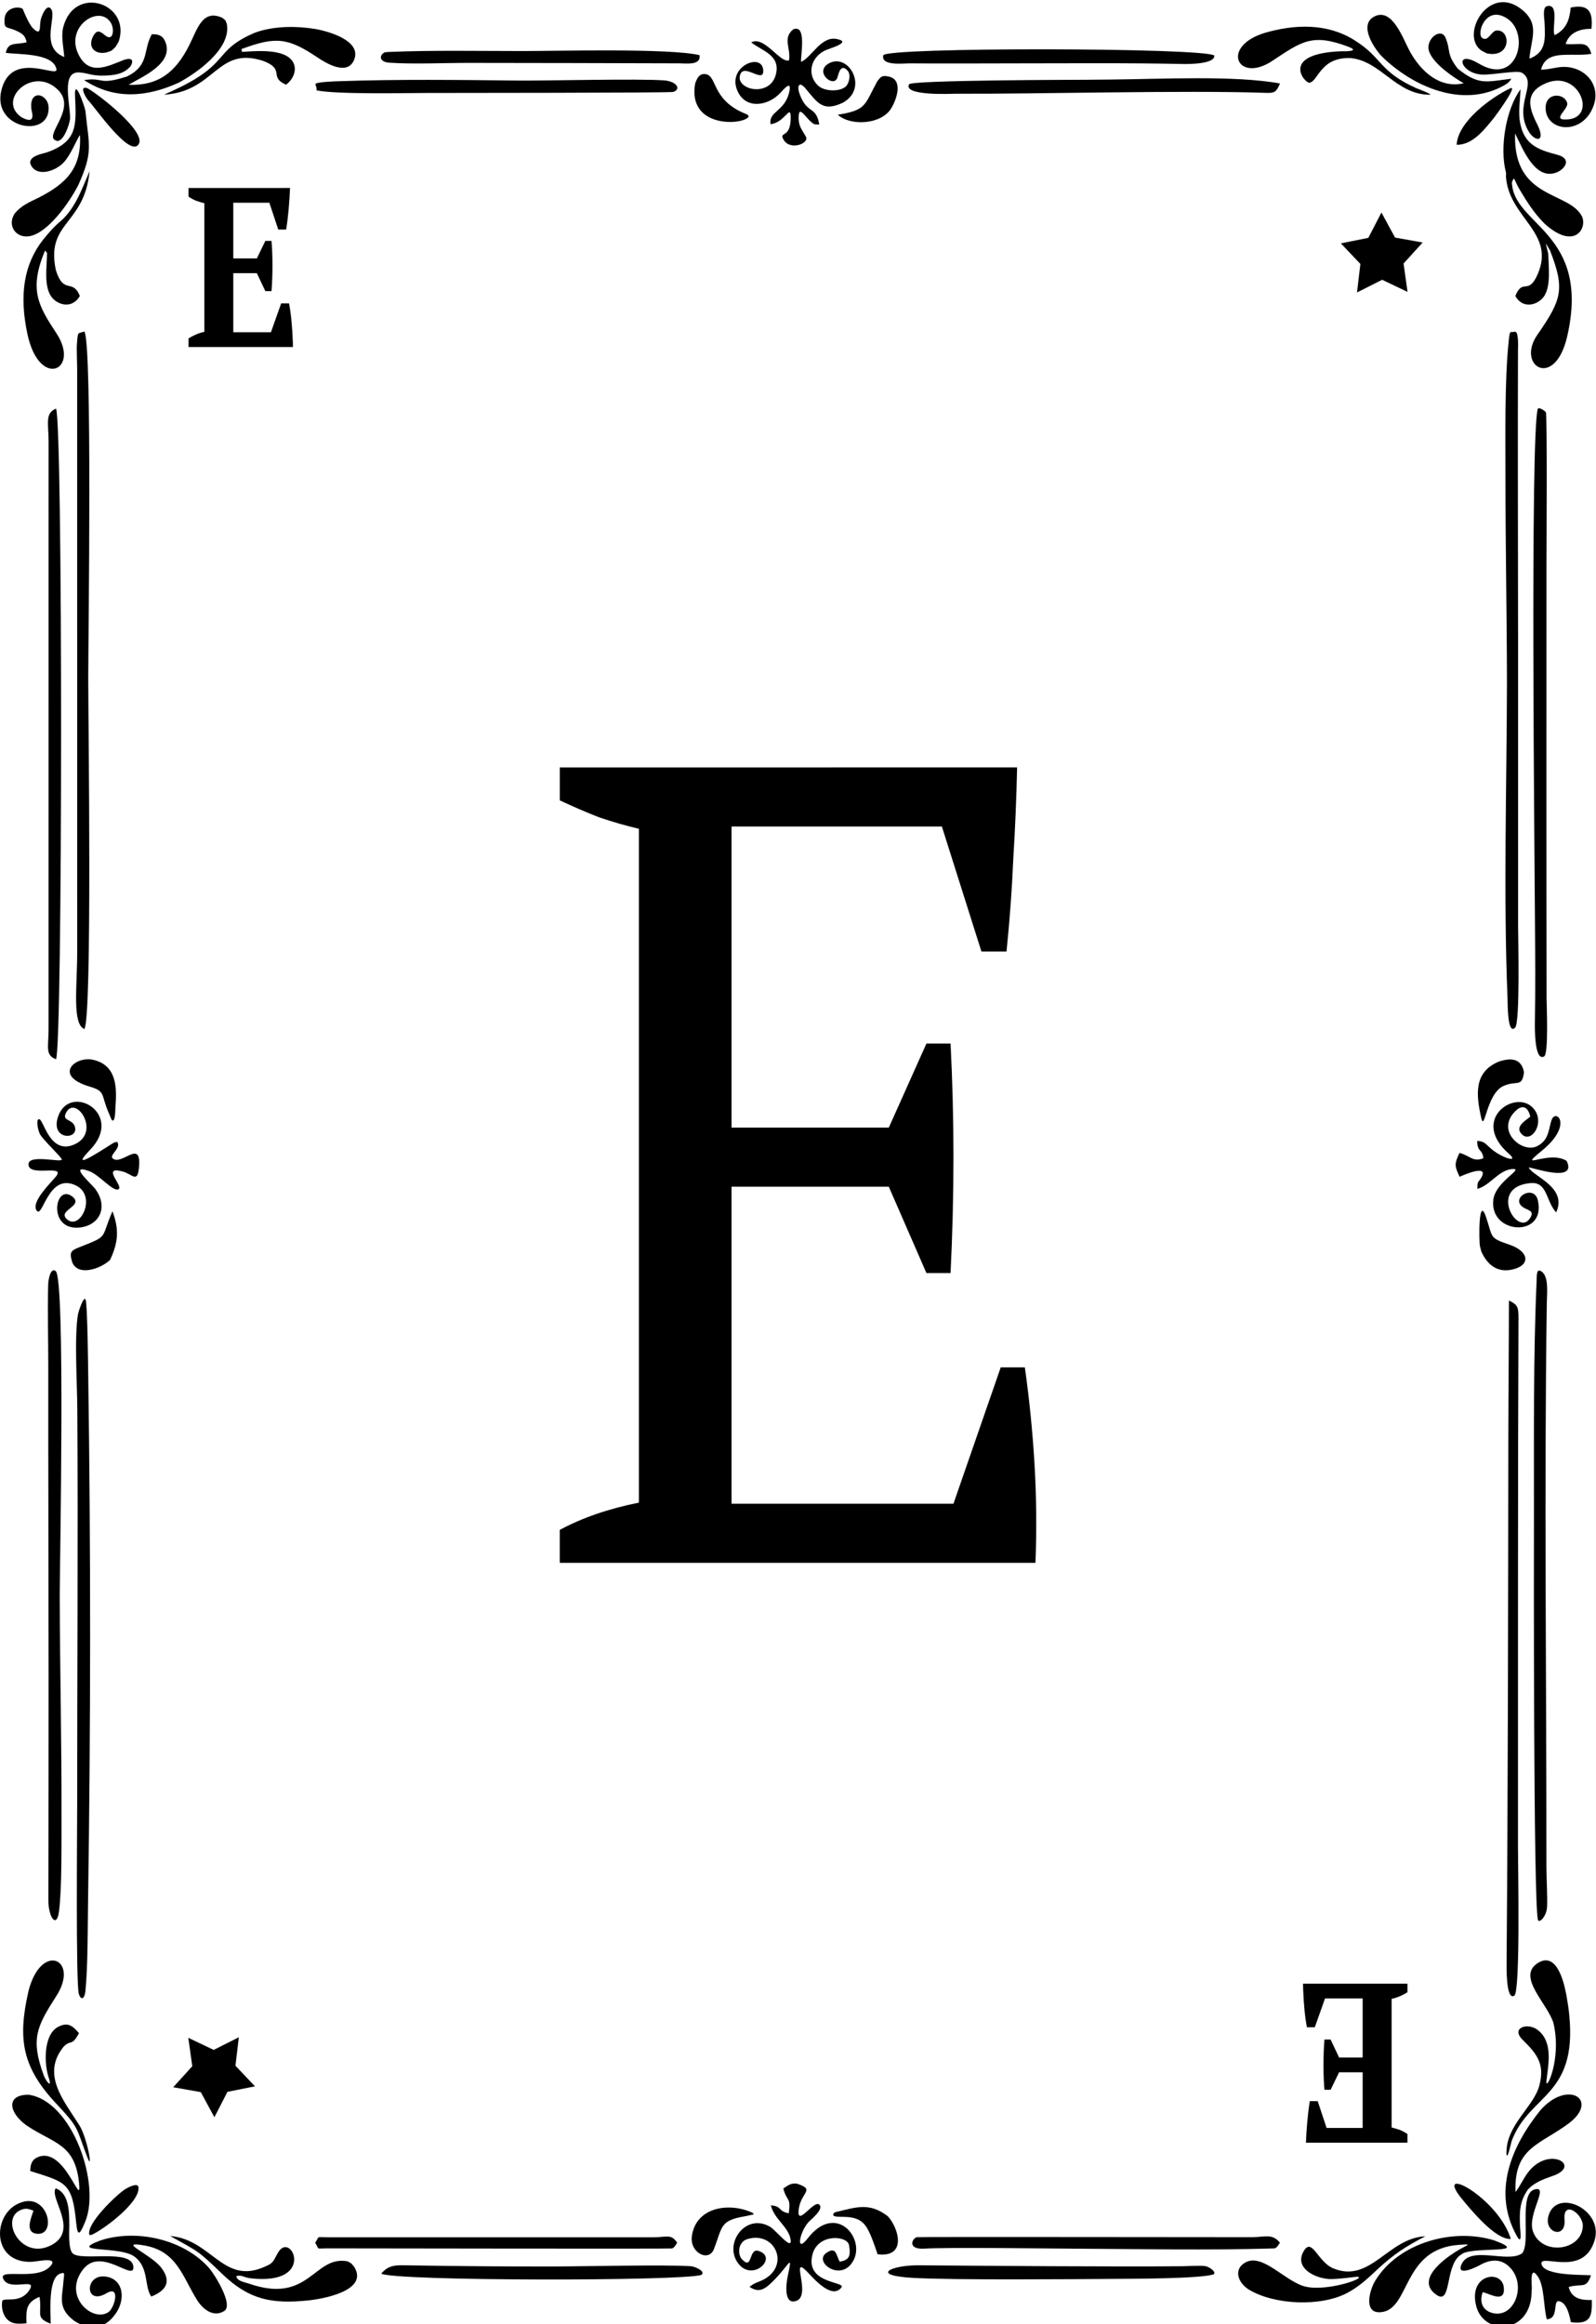 <?xml version="1.0" encoding="UTF-8" standalone="no"?>
<!-- Created with Inkscape (http://www.inkscape.org/) -->

<svg
   width="57mm"
   height="83mm"
   viewBox="0 0 57 83"
   version="1.1"
   id="svg1"
   xml:space="preserve"
   xmlns="http://www.w3.org/2000/svg"
   xmlns:svg="http://www.w3.org/2000/svg"><defs
     id="defs1" /><g
     id="layer1"
     transform="translate(-381,-97.952)"><g
       id="g85-1-6-5-1-8-0-4-1-9"
       transform="matrix(0.963,0,0,0.987,379.162,-85.94)"
       style="fill:#000000;fill-opacity:1"><path
         style="font-size:38.352px;font-family:'PT Serif';fill:#000000;fill-opacity:1;stroke-width:0.373"
         d="m 42.475,199.701 q -0.038,1.534 -0.153,3.107 -0.077,1.534 -0.268,3.107 h -0.997 l -1.572,-4.219 h -8.361 v 10.163 h 6.251 l 1.496,-2.838 h 0.959 q 0.23,3.797 0,7.747 h -0.959 l -1.496,-2.915 h -6.251 v 10.7 h 8.821 l 1.879,-4.602 h 0.959 q 0.268,1.611 0.384,3.26 0.115,1.649 0.038,3.337 H 24.296 v -1.112 q 1.342,-0.614 3.145,-0.92 v -22.743 q -0.767,-0.153 -1.572,-0.384 -0.805,-0.268 -1.572,-0.575 v -1.112 z"
         id="text1-6-2-4-6-4-7-0-6-0-4"
         transform="scale(0.933,1.072)"
         aria-label="Е" /><path
         style="font-weight:700;font-size:7.67px;font-family:'PT Serif';fill:#000000;fill-opacity:1;stroke-width:0.373"
         d="m 13.574,180.145 q -0.015,0.345 -0.054,0.713 -0.038,0.368 -0.1,0.69 h -0.314 l -0.353,-0.905 h -1.434 v 1.879 h 0.936 l 0.338,-0.591 h 0.245 q 0.038,0.376 0.038,0.836 0,0.46 -0.038,0.859 h -0.245 l -0.338,-0.606 h -0.936 v 1.994 h 1.496 l 0.407,-0.974 h 0.314 q 0.031,0.146 0.061,0.33 0.031,0.184 0.046,0.384 0.023,0.192 0.031,0.391 0.015,0.199 0.015,0.368 H 9.54 v -0.291 q 0.13,-0.069 0.291,-0.13 0.161,-0.061 0.338,-0.092 v -4.341 q -0.153,-0.031 -0.33,-0.084 -0.169,-0.061 -0.299,-0.138 v -0.291 z"
         id="text2-1-2-24-5-0-3-0-1-5-3"
         transform="scale(0.933,1.072)"
         aria-label="Е" /><path
         style="fill:#000000;fill-opacity:1;fill-rule:evenodd;stroke:none;stroke-width:0.348"
         d="m 58.208,209.233 c -9.9e-4,-3.407 -0.015,-6.82 -0.003,-10.227 0,-0.095 0.038,-0.721 -0.118,-0.688 -0.192,0.041 -0.18,-0.102 -0.232,0.397 -0.149,1.426 -0.114,3.487 -0.114,4.948 0,2.446 0.051,4.889 0.055,7.33 -0.007,3.767 -0.135,7.699 0.022,11.447 0.006,0.118 -0.014,1.353 0.282,1.054 0.186,-0.189 0.112,-3.203 0.11,-3.688 0,-3.524 -9.9e-4,-7.048 -9.9e-4,-10.573 z"
         id="path76-7-2-6-8-4-1-4-9-1-0" /><path
         style="fill:#000000;fill-opacity:1;fill-rule:evenodd;stroke:none;stroke-width:0.348"
         d="m 5.039,198.306 c -0.257,0.097 -0.236,-0.037 -0.278,0.457 -0.015,0.183 0.008,0.636 0.009,0.849 l 0.001,21.186 c 0,1.209 -0.192,2.568 0.267,2.748 0.295,-0.442 0.143,-11.265 0.143,-12.674 0,-1.405 0.156,-12.105 -0.143,-12.566 z"
         id="path75-9-70-2-5-7-73-2-9-2-6" /><path
         style="fill:#000000;fill-opacity:1;fill-rule:evenodd;stroke:none;stroke-width:0.348"
         d="m 5.086,233.342 c -0.069,-0.174 -0.264,0.428 -0.278,0.493 -0.151,0.749 -0.038,2.555 -0.032,3.449 0.03,4.759 -0.005,9.518 -0.005,14.276 0,0.92 -0.054,6.496 0.061,6.893 0.068,0.229 0.214,0.22 0.246,-0.114 0.092,-0.928 0.082,-2.338 0.097,-3.293 0.099,-6.285 0.101,-12.716 0.005,-19.001 -0.005,-0.324 -0.027,-2.47 -0.094,-2.702 z"
         id="path74-4-0-2-4-7-1-1-5-5-1" /><path
         style="fill:#000000;fill-opacity:1;fill-rule:evenodd;stroke:none;stroke-width:0.348"
         d="m 4.124,243.979 c 0.004,-1.219 0.211,-11.392 -0.15,-11.675 -0.193,-0.153 -0.274,0.326 -0.278,0.471 -0.027,0.96 0.004,2.073 0.003,3.051 -0.004,3.703 0.011,7.407 0.012,11.11 0.001,2.706 -0.003,5.407 -0.009,8.113 -0.001,0.661 0.313,1.044 0.394,0.429 0.115,-0.845 0.09,-2.604 0.093,-3.499 0.008,-2.645 -0.06,-5.282 -0.065,-7.923 z"
         id="path73-4-4-56-8-5-6-6-8-7-7" /><path
         style="fill:#000000;fill-opacity:1;fill-rule:evenodd;stroke:none;stroke-width:0.348"
         d="m 59.262,206.839 c 0,-0.569 0.032,-5.504 -0.023,-5.61 -0.018,-0.037 -0.275,-0.219 -0.303,-0.112 -0.279,1.066 -0.114,16.309 -0.101,18.563 0.01,1.226 0.019,2.401 -0.003,3.628 -0.003,0.181 -0.019,1.428 0.343,1.229 0.171,-0.094 0.092,-1.831 0.091,-2.091 -0.01,-5.202 -0.004,-10.406 -0.004,-15.608 z"
         id="path72-3-9-5-9-2-9-8-7-2-31" /><path
         style="fill:#000000;fill-opacity:1;fill-rule:evenodd;stroke:none;stroke-width:0.348"
         d="m 59.187,194.403 c 1.07,0.949 1.576,0.228 1.403,-0.235 -0.464,-0.955 -2.575,-0.603 -2.493,-3.026 0.278,0.531 0.735,1.734 1.558,1.404 0.284,-0.114 0.566,-0.488 0.015,-0.63 -0.748,-0.192 -1.282,-0.378 -1.405,-1.274 -0.039,-0.406 0.019,-0.702 0.036,-1.098 -0.545,0.723 -0.775,2.107 -0.55,2.977 0.022,0.069 0.012,0.087 0.007,0.156 0.082,1.512 1.853,2.032 1.18,3.553 -0.351,0.795 -0.554,0.125 -0.83,0.792 0.274,0.502 0.872,0.324 1.079,-0.01 0.242,-0.391 0.154,-1.025 0.141,-1.515 l -0.094,-0.381 0.161,0.261 c 0.549,1.392 0.449,1.758 -0.471,3.05 -0.802,1.13 0.649,2.005 1.107,0.057 0.887,-3.778 -2.021,-4.01 -2.05,-5.58 0.106,-0.241 0.048,-0.121 0.297,0.288 0.261,0.43 0.545,0.859 0.909,1.21 z"
         id="path71-5-0-2-2-8-1-4-5-1-6" /><path
         style="fill:#000000;fill-opacity:1;fill-rule:evenodd;stroke:none;stroke-width:0.348"
         d="m 55.97,188.796 c -0.433,-0.539 -0.248,-0.656 -0.456,-1.124 -0.172,-0.385 -0.767,0.073 -0.602,0.512 0.171,0.451 0.879,0.916 1.281,1.143 -0.894,0.2 -1.595,-0.434 -2.003,-1.162 -0.248,-0.444 -0.641,-1.583 -1.308,-1.256 -0.596,0.293 -0.024,1.142 0.272,1.444 1.156,1.102 2.994,1.891 4.53,1.054 0.123,-0.066 0.203,-0.124 0.275,-0.244 -0.927,0.106 -1.206,0.251 -1.988,-0.366 z"
         id="path70-4-8-95-8-3-4-6-4-7-2" /><path
         style="fill:#000000;fill-opacity:1;fill-rule:evenodd;stroke:none;stroke-width:0.348"
         d="m 55.931,191.553 c 0.6,0.007 1.033,-0.557 1.387,-0.98 0.037,-0.044 0.917,-1.206 0.6,-1.062 -0.705,0.321 -1.945,1.207 -1.987,2.042 z"
         id="path69-4-1-7-6-5-2-6-8-1-0" /><path
         style="fill:#000000;fill-opacity:1;fill-rule:evenodd;stroke:none;stroke-width:0.348"
         d="m 51.66,188.168 c -2.314,0.088 -1.36,1.167 -1.188,1.14 0.327,-0.047 0.399,-0.946 1.547,-0.891 1.112,0.121 1.666,1.317 2.903,1.325 0.172,9.9e-4 -0.467,-0.227 -0.491,-0.238 -1.411,-0.625 -1.229,-1.092 -2.306,-1.745 -1.011,-0.614 -2.214,-0.568 -3.316,-0.254 -1.655,0.496 -1.001,1.841 0.283,1.013 1.085,-0.7 1.477,-1.011 2.82,-0.513 0.479,0.178 -0.161,0.165 -0.253,0.163 z"
         id="path68-2-0-4-8-9-7-6-6-2-4" /><path
         style="fill:#000000;fill-opacity:1;fill-rule:evenodd;stroke:none;stroke-width:0.348"
         d="m 57.047,188.245 c 0.912,0.189 0.902,-0.856 0.372,-0.829 -0.208,0.011 -0.306,0.419 -0.538,0.275 -0.233,-0.146 0.132,-1.241 0.948,-0.69 0.823,0.557 0.359,2.452 -1.079,1.613 -0.899,-0.524 -0.725,0.327 0.084,0.396 0.371,0.033 1.338,-0.166 1.511,-0.067 0.627,0.363 -0.323,1.155 0.248,2.114 0.235,0.398 0.676,0.426 0.32,-0.257 -0.313,-0.6 -0.466,-1.154 0.343,-1.481 1.209,-0.487 1.892,1.229 0.803,1.315 -0.667,0.053 0.039,-0.371 -0.029,-0.596 -0.117,-0.388 -0.867,-0.386 -0.796,0.263 0.086,0.787 1.364,0.9 1.767,-0.141 0.326,-0.842 -0.428,-1.544 -1.308,-1.409 -0.253,0.038 -0.366,0.079 -0.634,0.082 0.146,-0.544 0.637,-0.536 1.138,-0.538 0.279,0 0.448,0.01 0.728,-0.031 -0.137,-0.514 -0.437,-0.305 -0.953,-0.358 0.139,-0.425 0.544,-0.554 0.957,-0.548 0.067,-0.622 -0.106,-0.907 -0.769,-0.77 -0.044,0.456 -0.165,0.783 -0.591,0.998 -0.135,-0.167 0.203,-1.166 -0.29,-1.049 -0.176,0.042 -0.094,0.46 -0.088,0.597 0.025,0.596 0.068,1.07 -0.562,1.303 0.057,-0.727 0.419,-1.261 -0.324,-1.809 -1.207,-0.891 -2.274,0.983 -1.445,1.523 z"
         id="path67-7-0-4-8-7-0-2-0-2-6" /><path
         style="fill:#000000;fill-opacity:1;fill-rule:evenodd;stroke:none;stroke-width:0.348"
         d="m 53.004,268.412 c 0.611,-0.55 1.038,-0.817 1.765,-1.187 -1.383,0.061 -2.04,1.721 -3.419,1.159 -0.581,-0.238 -0.783,-1.146 -1.096,-0.613 -0.346,0.588 0.383,0.951 0.901,0.998 0.323,0.03 1.056,-0.091 1.115,-0.078 0.294,0.063 -1.281,0.58 -2.046,0.328 -0.728,-0.241 -1.514,-1.183 -2.131,-0.845 -0.456,0.249 -0.271,0.746 0.148,0.99 0.945,0.547 2.651,0.615 3.626,0.114 0.441,-0.227 0.776,-0.532 1.137,-0.865 z"
         id="path66-7-17-3-8-8-8-8-2-8-8" /><path
         style="fill:#000000;fill-opacity:1;fill-rule:evenodd;stroke:none;stroke-width:0.348"
         d="m 59.992,258.462 c -0.092,-0.483 -0.38,-1.595 -1.095,-1.093 -0.71,0.497 0.407,1.447 0.622,2.137 0.325,1.329 -0.308,2.552 -0.257,2.089 0.064,-0.577 0.257,-1.384 -0.317,-1.829 -0.376,-0.291 -1.022,-0.086 -0.567,0.351 0.517,0.498 0.834,0.862 0.621,1.648 -0.219,0.803 -1.239,1.422 -1.222,2.471 0.029,0.282 0.171,-0.386 0.193,-0.457 0.663,-1.716 2.432,-1.598 2.138,-4.55 -0.026,-0.266 -0.068,-0.505 -0.114,-0.768 z"
         id="path65-5-3-4-5-9-64-8-6-0-2" /><path
         style="fill:#000000;fill-opacity:1;fill-rule:evenodd;stroke:none;stroke-width:0.348"
         d="m 56.168,267.841 c 0.562,-0.245 2.51,0.027 1.161,-0.465 -1.53,-0.466 -3.551,0.078 -4.415,1.452 -0.231,0.369 -0.463,1.263 0.278,1.134 1.011,-0.177 0.75,-2.274 2.805,-2.425 0.6,-0.044 0.317,-0.015 -0.12,0.259 -0.447,0.278 -1.479,1.024 -0.692,1.55 0.553,0.37 0.315,-0.977 0.848,-1.415 z"
         id="path64-6-5-92-9-6-9-5-2-9-9" /><path
         style="fill:#000000;fill-opacity:1;fill-rule:evenodd;stroke:none;stroke-width:0.348"
         d="m 60.123,263.115 c 1.1,-0.845 -0.09,-1.57 -1.097,-0.438 -1.067,1.301 -1.78,2.933 -0.864,4.539 0.211,0.369 0.124,-0.2 0.118,-0.359 -0.019,-0.532 -0.019,-0.889 0.3,-1.332 0.241,-0.248 0.563,-0.362 0.88,-0.472 1.176,-0.374 -0.141,-1.155 -0.913,-0.098 -0.162,0.221 -0.261,0.451 -0.434,0.668 -0.059,-1.625 0.901,-1.694 2.01,-2.507 z"
         id="path63-6-69-13-9-0-7-2-7-4-6" /><path
         style="fill:#000000;fill-opacity:1;fill-rule:evenodd;stroke:none;stroke-width:0.348"
         d="m 56.085,265.824 c 0.35,0.416 1.285,1.542 1.854,1.496 -0.471,-1.488 -2.842,-2.722 -1.854,-1.496 z"
         id="path62-9-5-3-4-9-0-7-3-9-81" /><path
         style="fill:#000000;fill-opacity:1;fill-rule:evenodd;stroke:none;stroke-width:0.348"
         d="m 58.718,269.087 c -9.9e-4,-0.137 -0.079,-0.856 0.231,-0.395 0.241,0.358 0.197,1.066 0.325,1.537 0.516,-0.024 0.139,-0.845 0.554,-0.616 0.209,0.116 0.294,0.505 0.339,0.72 0.695,0.082 0.798,-0.158 0.775,-0.803 -0.384,0.015 -0.753,-0.051 -0.856,-0.47 0.508,-0.14 0.652,0.087 0.825,-0.422 -0.331,-0.026 -1.761,0.022 -1.835,-0.414 -0.067,-0.396 1.552,0.511 1.971,-0.851 0.348,-1.134 -1.451,-1.924 -1.719,-0.855 -0.148,0.592 0.664,0.817 0.603,0.109 -0.065,-0.747 0.702,-0.204 0.679,0.239 -0.048,0.892 -1.518,1.074 -1.847,0.189 -0.234,-0.625 0.629,-1.681 0.053,-1.522 -0.6,0.166 -0.122,1.93 -0.456,2.307 -0.538,0.384 -1.97,-0.321 -2.263,0.434 -0.158,0.406 0.552,0.073 0.672,0.007 0.417,-0.236 0.849,-0.272 1.194,0.134 0.551,0.648 0.08,1.798 -0.718,1.583 -0.366,-0.099 -0.475,-0.408 -0.347,-0.753 0.3,0.076 0.837,0.406 0.782,-0.166 -0.067,-0.672 -1.342,-0.49 -1.019,0.687 0.287,1.048 1.978,1.015 2.048,-0.466 z"
         id="path61-0-0-7-2-0-1-6-1-3-9" /><path
         style="fill:#000000;fill-opacity:1;fill-rule:evenodd;stroke:none;stroke-width:0.348"
         d="m 10.15,186.957 c -0.752,-0.328 -0.93,0.44 -1.236,1.019 -0.498,0.947 -1.119,1.446 -2.238,1.406 0.491,-0.283 1.682,-0.766 1.369,-1.543 -0.099,-0.248 -0.269,-0.29 -0.506,-0.286 -0.339,0.592 -0.072,1.104 -0.906,1.523 -1.087,0.346 -0.855,0.025 -1.606,0.136 1.131,0.724 2.332,0.617 3.517,0.09 0.672,-0.354 1.949,-1.228 1.776,-2.123 l -0.053,-0.132 z"
         id="path60-7-66-33-9-1-3-9-5-1-6" /><path
         style="fill:#000000;fill-opacity:1;fill-rule:evenodd;stroke:none;stroke-width:0.348"
         d="m 2.456,194.035 c -0.297,0.434 0.042,0.906 0.539,0.826 0.67,-0.106 1.458,-1.169 1.818,-1.851 0.562,-1.214 0.393,-1.426 0.263,-2.688 -0.033,-0.176 -0.418,-1.248 -0.384,-0.53 0.051,1.06 0.09,1.644 -1.044,2.035 -0.193,0.057 -0.792,0.154 -0.57,0.501 0.253,0.395 0.928,0.169 1.225,-0.171 0.218,-0.248 0.398,-0.671 0.57,-0.968 0.074,1.214 -0.517,1.773 -1.538,2.28 -0.331,0.156 -0.638,0.284 -0.879,0.566 z"
         id="path59-0-2-05-9-9-1-2-9-4-3" /><path
         style="fill:#000000;fill-opacity:1;fill-rule:evenodd;stroke:none;stroke-width:0.348"
         d="m 5.148,189.505 c -0.331,-0.113 -0.049,0.359 0.041,0.449 0.221,0.214 1.553,2.108 1.868,1.569 0.269,-0.46 -1.523,-1.817 -1.908,-2.018 z"
         id="path58-9-3-4-8-1-1-1-5-1-9" /><path
         style="fill:#000000;fill-opacity:1;fill-rule:evenodd;stroke:none;stroke-width:0.348"
         d="m 3.58,195.379 0.072,0.083 c -0.001,0.499 -0.12,1.14 0.135,1.55 0.206,0.331 0.793,0.511 1.082,0.01 -0.267,-0.651 -0.604,-0.023 -0.891,-0.943 -0.373,-1.745 1.059,-1.614 1.253,-3.571 -0.279,0.629 -0.513,1.301 -1.032,1.772 -0.286,0.23 -0.445,0.414 -0.682,0.695 -0.729,0.895 -0.9,2.02 -0.591,3.427 0.44,2.013 1.976,1.305 1.075,-0.03 -0.683,-1.011 -1.025,-1.587 -0.422,-2.993 z"
         id="path57-8-6-5-7-6-9-6-9-4-8" /><path
         style="fill:#000000;fill-opacity:1;fill-rule:evenodd;stroke:none;stroke-width:0.348"
         d="m 10.885,188.192 -0.021,-0.102 c 1.263,-0.46 1.718,-0.422 2.834,0.312 0.324,0.214 1.092,0.652 1.339,0.086 0.313,-0.712 -0.987,-1.052 -1.449,-1.127 -0.682,-0.109 -1.467,-0.106 -2.13,0.103 l -0.136,0.049 c -1.23,0.52 -1.04,0.938 -2.021,1.564 -0.419,0.27 -0.855,0.464 -1.311,0.664 1.901,-0.11 1.963,-1.764 3.671,-1.226 0.856,0.314 0.188,0.576 0.857,0.864 0.436,-0.323 0.489,-0.924 -0.186,-1.126 -0.448,-0.133 -0.988,-0.09 -1.447,-0.061 z"
         id="path56-6-7-1-8-0-9-0-8-3-75" /><path
         style="fill:#000000;fill-opacity:1;fill-rule:evenodd;stroke:none;stroke-width:0.348"
         d="m 6.057,188.139 0.136,-0.128 0.114,-0.184 c 0.489,-1.38 -1.639,-2.101 -2.054,-0.524 -0.086,0.328 0.014,0.729 0.039,1.075 -0.945,-0.37 -0.231,-1.504 -0.51,-1.765 -0.163,-0.152 -0.346,0.306 -0.371,0.451 -0.042,0.24 0.034,0.578 -0.285,0.267 -0.159,-0.157 -0.373,-0.689 -0.374,-0.692 -0.135,-0.111 -0.656,-0.068 -0.676,0.373 -0.019,0.391 0.092,0.248 0.468,0.429 0.221,0.106 0.3,0.17 0.353,0.404 -0.431,0.099 -0.68,-0.029 -0.775,0.38 0.459,0.071 1.752,-0.006 1.88,0.589 0.078,0.361 -1.681,-0.723 -2.046,0.782 -0.335,1.379 1.791,1.744 1.756,0.61 -0.016,-0.516 -0.745,-0.69 -0.637,0.075 0.088,0.337 0.029,0.478 -0.358,0.282 -0.969,-0.625 0.436,-1.919 1.364,-0.975 0.642,0.653 -0.445,1.539 -0.159,1.78 l 0.084,0.042 c 0.252,0.06 0.478,-0.58 0.501,-0.798 0.016,-0.53 -0.356,-1.734 0.357,-1.676 0.347,0.029 0.451,0.129 0.92,0.114 0.372,-0.011 0.715,-0.054 0.967,-0.341 0.154,-0.255 -0.005,-0.312 -0.251,-0.225 -0.619,0.236 -1.293,0.588 -1.688,-0.215 -0.499,-1.015 0.821,-1.837 1.225,-1.098 0.109,0.196 0.083,0.672 -0.237,0.418 -0.155,-0.124 -0.293,-0.237 -0.44,0.041 -0.25,0.471 0.2,0.755 0.697,0.509 z"
         id="path55-7-5-28-3-1-9-7-9-0-3" /><path
         style="fill:#000000;fill-opacity:1;fill-rule:evenodd;stroke:none;stroke-width:0.348"
         d="m 14.802,268.133 c -1.249,-0.234 -1.413,1.556 -3.63,0.815 -0.216,-0.072 -0.46,-0.093 -0.501,-0.279 0.208,-0.061 0.26,0.048 0.548,0.079 2.432,0.259 1.496,-1.731 1.01,-0.946 -0.208,0.336 -0.133,0.389 -0.623,0.573 -1.439,0.542 -1.885,-1.037 -3.387,-1.16 1.083,0.592 1.004,0.505 1.937,1.379 0.992,0.93 1.828,1.083 3.164,0.955 0.506,-0.049 2.312,-0.343 1.711,-1.237 l -0.097,-0.106 z"
         id="path54-3-2-5-1-4-5-6-7-4-0" /><path
         style="fill:#000000;fill-opacity:1;fill-rule:evenodd;stroke:none;stroke-width:0.348"
         d="m 4,258.528 c 0.871,-1.322 -0.557,-1.977 -1.032,-0.186 -0.419,1.771 -0.229,2.781 1.042,4.101 0.852,0.886 0.708,0.828 1.142,1.935 0.215,0.544 0.001,-0.696 -0.302,-1.172 -0.555,-0.868 -1.43,-1.829 -0.58,-2.842 0.266,-0.269 0.298,0.01 0.566,-0.488 -0.237,-0.272 -0.415,-0.411 -0.774,-0.226 -0.557,0.286 -0.523,1.376 -0.332,1.88 0.099,0.34 -0.1,0.113 -0.2,-0.129 -0.495,-1.316 -0.261,-1.76 0.47,-2.872 z"
         id="path53-2-5-6-3-3-9-0-4-8-0" /><path
         style="fill:#000000;fill-opacity:1;fill-rule:evenodd;stroke:none;stroke-width:0.348"
         d="m 2.977,262.105 c -0.862,-0.008 -0.746,0.648 -0.087,1.108 1.021,0.672 1.802,0.648 1.952,2.097 0.103,0.995 -0.546,-1.405 -1.556,-0.936 -0.216,0.099 -0.248,0.275 -0.256,0.49 1.346,0.416 1.56,0.413 1.709,1.918 0.053,0.509 0.158,0.326 0.332,-0.09 0.577,-1.372 -0.48,-4.353 -2.094,-4.587 z"
         id="path52-0-6-0-0-4-3-0-0-7-5" /><path
         style="fill:#000000;fill-opacity:1;fill-rule:evenodd;stroke:none;stroke-width:0.348"
         d="m 5.635,267.375 c -1.256,0.463 0.698,0.196 1.244,0.575 0.568,0.393 0.369,1.088 0.64,1.456 0.528,-0.208 0.77,-0.52 0.378,-1.034 -0.38,-0.498 -1.706,-0.996 -0.629,-0.813 1.21,0.208 1.409,1.134 1.952,1.979 0.214,0.329 0.606,0.636 1.004,0.391 0.36,-0.222 -0.374,-1.342 -0.544,-1.535 -0.94,-1.062 -2.718,-1.444 -4.045,-1.018 z"
         id="path51-1-6-18-6-7-5-5-8-3-4" /><path
         style="fill:#000000;fill-opacity:1;fill-rule:evenodd;stroke:none;stroke-width:0.348"
         d="m 5.301,267.175 c 0.445,-0.185 1.828,-1.196 1.741,-1.733 -0.029,-0.178 -0.434,0.042 -0.498,0.083 -0.318,0.204 -1.452,1.252 -1.32,1.654 z"
         id="path50-5-6-9-6-9-61-5-4-2-1" /><path
         style="fill:#000000;fill-opacity:1;fill-rule:evenodd;stroke:none;stroke-width:0.348"
         d="m 4.477,266.798 c 0.001,-0.437 -0.003,-1.138 -0.505,-1.307 -0.241,0.356 0.889,1.526 -0.166,2.058 -1.147,0.578 -1.958,-1.021 -1.071,-1.296 0.169,-0.052 0.261,-0.008 0.415,0.046 -0.087,0.259 -0.335,0.799 0.139,0.836 0.775,0.061 0.362,-1.646 -0.762,-1.063 -0.912,0.472 -0.889,2.141 0.568,2.076 0.215,-0.01 1.053,-0.204 0.651,0.189 -0.534,0.52 -2.024,-0.004 -1.686,0.479 0.269,0.385 1.229,-0.102 0.946,0.343 -0.351,0.551 -0.991,0.237 -1.017,0.425 -0.048,0.324 0.095,0.708 0.436,0.783 0.156,0.036 0.31,0.019 0.467,0.006 -0.023,-0.492 -0.01,-0.762 0.483,-0.956 0.101,0.645 -0.173,0.745 0.413,0.971 0.004,-0.4 -0.117,-1.691 0.378,-1.82 0.167,-0.044 0.117,0.011 0.099,0.257 -0.044,0.617 -0.236,0.988 0.389,1.455 0.578,0.362 1.123,0.326 1.541,-0.251 0.406,-0.559 0.271,-1.307 -0.425,-1.35 -0.731,-0.045 -0.708,1.069 0.09,0.606 0.528,-0.305 0.301,0.536 0.066,0.687 -0.591,0.38 -1.708,-0.585 -0.934,-1.552 0.674,-0.84 1.907,0.476 1.862,-0.094 -0.052,-0.668 -1.952,-0.178 -2.255,-0.487 -0.167,-0.17 -0.121,-0.814 -0.12,-1.041 z"
         id="path49-3-7-2-3-6-4-8-7-8-3" /><path
         style="fill:#000000;fill-opacity:1;fill-rule:evenodd;stroke:none;stroke-width:0.348"
         d="m 3.985,201.097 c -0.411,0.169 -0.279,0.525 -0.274,1.176 l -0.001,21.315 c -0.007,0.634 -0.125,0.901 0.275,1.051 0.248,-0.384 0.257,-23.134 0,-23.542 z"
         id="path48-5-8-7-4-9-3-4-2-2-5" /><path
         style="fill:#000000;fill-opacity:1;fill-rule:evenodd;stroke:none;stroke-width:0.348"
         d="m 58.944,255.779 c 0.053,0.136 0.323,-0.132 0.34,-0.474 0.019,-0.364 -0.024,-1.038 -0.024,-1.462 0.004,-6.794 -0.086,-13.571 0.014,-20.366 0.004,-0.351 0.088,-0.984 -0.204,-1.165 -0.188,-0.117 -0.165,0.159 -0.174,0.355 -0.126,2.747 -0.096,5.723 -0.099,8.482 -0.003,1.441 -0.022,13.997 0.148,14.63 z"
         id="path47-6-6-3-0-0-9-4-0-3-7" /><path
         style="fill:#000000;fill-opacity:1;fill-rule:evenodd;stroke:none;stroke-width:0.348"
         d="m 57.783,257.279 c -9.9e-4,0.147 -0.031,1.433 0.286,1.241 0.23,-0.138 0.136,-4.662 0.136,-5.365 0,-2.299 0,-4.596 0,-6.895 0,-1.15 9.9e-4,-2.299 9.9e-4,-3.449 0,-2.94 0.007,-5.874 0.018,-8.815 9.9e-4,-0.399 -0.039,-0.48 -0.355,-0.627 -9.9e-4,1.649 -0.019,3.31 -0.022,4.964 -0.008,6.316 -0.012,12.63 -0.064,18.947 z"
         id="path46-5-4-8-8-7-5-3-8-9-3" /><path
         style="fill:#000000;fill-opacity:1;fill-rule:evenodd;stroke:none;stroke-width:0.348"
         d="m 27.689,189.338 c -0.286,1.602 1.707,1.508 1.964,1.222 0.076,-0.084 -0.101,-0.128 -0.203,-0.173 -1.147,-0.506 -0.947,-1.322 -1.368,-1.39 -0.239,-0.039 -0.331,0.162 -0.393,0.34 z"
         id="path45-4-5-4-3-5-4-9-8-8-7" /><path
         style="fill:#000000;fill-opacity:1;fill-rule:evenodd;stroke:none;stroke-width:0.348"
         d="m 34.444,189.255 c -0.486,0.868 -0.389,1.041 -1.467,1.211 0.494,0.423 1.603,0.348 1.971,-0.213 0.203,-0.31 0.478,-1.047 -0.075,-1.168 -0.26,-0.057 -0.299,0.007 -0.429,0.169 z"
         id="path44-6-5-2-7-5-55-6-6-5-8" /><path
         style="fill:#000000;fill-opacity:1;fill-rule:evenodd;stroke:none;stroke-width:0.348"
         d="m 32.107,190.809 0.186,0.014 c -0.121,-0.713 -0.461,-0.344 -0.742,-1.143 -0.083,-0.237 -0.015,-0.445 0.221,-0.176 0.461,0.529 0.638,0.865 1.384,0.532 0.991,-0.52 0.226,-1.833 -0.512,-1.426 -0.56,0.309 0.194,0.909 0.321,0.508 0.057,-0.181 0.125,-0.504 0.371,-0.255 0.15,0.151 0.054,0.476 -0.057,0.578 -0.208,0.193 -0.777,0.195 -1.026,-0.026 -0.43,-0.381 -0.301,-1.049 0.309,-1.299 0.123,-0.05 0.987,-0.29 0.355,-0.394 -0.569,-0.094 -0.917,0.68 -1.301,0.83 -0.016,-0.245 0.218,-1.375 -0.291,-1.176 -0.4,0.326 -0.086,0.664 -0.153,1.118 -0.318,0.131 -0.921,-0.905 -1.402,-0.646 0.388,0.308 1.115,0.457 0.906,1.183 -0.238,0.825 -1.513,0.526 -1.315,-0.021 0.151,-0.421 0.893,0.362 0.853,-0.163 -0.049,-0.659 -1.407,-0.109 -0.931,0.807 0.324,0.622 1.124,0.488 1.571,0.016 0.101,-0.107 0.443,-0.505 0.321,-0.01 -0.171,0.695 -0.765,0.677 -0.689,1.147 0.553,-0.057 0.762,-0.807 0.746,-0.181 -0.019,0.718 -0.46,0.43 -0.257,0.753 0.246,0.394 0.955,0.122 0.822,-0.117 -0.156,-0.279 -0.298,-0.392 -0.264,-0.79 0.03,-0.343 0.305,0.195 0.572,0.335 z"
         id="path43-8-8-67-6-4-0-3-0-0-4" /><path
         style="fill:#000000;fill-opacity:1;fill-rule:evenodd;stroke:none;stroke-width:0.348"
         d="m 6.049,226.833 c 0.141,0.141 0.133,-0.375 0.141,-0.471 0.059,-0.715 0.042,-1.5 -0.814,-1.7 -0.679,-0.159 -1.511,0.569 -0.151,0.964 0.603,0.174 0.419,0.265 0.698,0.916 z"
         id="path42-1-0-6-6-9-3-6-2-8-2" /><path
         style="fill:#000000;fill-opacity:1;fill-rule:evenodd;stroke:none;stroke-width:0.348"
         d="m 5.99,231.9 c 0.305,-0.632 0.343,-1.099 0.09,-1.76 -0.457,1.013 -0.106,0.87 -1.239,1.304 -0.328,0.124 -0.355,0.201 -0.257,0.531 0.209,0.537 1.06,0.247 1.406,-0.075 z"
         id="path41-5-0-3-0-4-7-8-3-3-8" /><path
         style="fill:#000000;fill-opacity:1;fill-rule:evenodd;stroke:none;stroke-width:0.348"
         d="m 6.147,227.649 c -0.158,0.076 -1.821,1.198 -0.901,0.271 1.294,-1.304 -0.725,-2.438 -1.175,-1.229 -0.332,0.896 0.798,0.877 0.608,0.37 -0.103,-0.279 -0.511,-0.174 -0.302,-0.518 0.363,-0.596 1.275,0.731 0.31,1.169 -0.913,0.416 -1.153,-0.855 -1.315,-0.901 -0.148,-0.043 -0.059,0.41 0.026,0.551 0.131,0.218 0.806,0.832 0.801,0.905 -0.007,0.126 -1.266,-0.215 -1.234,0.189 0.034,0.453 1.388,-0.03 1.021,0.422 -0.176,0.216 -0.907,0.895 -0.733,1.211 0.23,0.419 0.424,-1.391 1.481,-0.878 0.769,0.373 0.161,1.619 -0.328,1.229 -0.423,-0.339 0.66,-0.486 0.173,-0.841 -0.636,-0.463 -0.912,1.207 0.237,1.132 0.754,-0.049 1.137,-0.713 0.628,-1.395 -0.139,-0.188 -1.03,-0.931 -0.233,-0.651 0.377,0.132 0.865,0.735 1.082,0.663 0.243,-0.082 -0.67,-0.868 0.161,-0.649 0.374,0.098 0.563,0.461 0.613,-0.192 0.076,-0.991 -0.655,9.8e-4 -0.981,-0.282 -0.138,-0.12 0.332,-0.369 0.169,-0.596 z"
         id="path40-8-4-0-5-2-2-4-9-5-0" /><path
         style="fill:#000000;fill-opacity:1;fill-rule:evenodd;stroke:none;stroke-width:0.348"
         d="m 34.456,267.877 c 1.122,0.133 0.764,-0.995 0.368,-1.384 -0.672,-0.495 -1.139,-0.325 -1.911,-0.146 -0.12,0.027 -0.122,0.126 -0.071,0.146 0.208,0.082 0.802,-0.087 1.139,0.317 0.191,0.227 0.343,0.702 0.451,0.998 z"
         id="path39-5-4-29-2-0-2-1-1-1-4" /><path
         style="fill:#000000;fill-opacity:1;fill-rule:evenodd;stroke:none;stroke-width:0.348"
         d="m 29.829,266.382 c -0.823,-0.388 -2.103,-0.249 -2.262,0.838 -0.087,0.595 0.627,0.958 0.821,0.464 0.321,-0.817 0.215,-1.03 1.158,-1.184 l 0.318,-0.067 z"
         id="path38-3-2-3-0-9-4-1-3-5-1" /><path
         style="fill:#000000;fill-opacity:1;fill-rule:evenodd;stroke:none;stroke-width:0.348"
         d="m 31.457,265.32 c -0.218,-0.023 -0.323,0.06 -0.497,0.178 0.124,0.483 0.288,0.285 0.2,0.897 -0.418,-0.085 -0.229,-0.252 -0.663,-0.289 0.124,0.51 0.68,0.788 0.736,1.263 0.045,0.377 -0.561,-0.373 -0.766,-0.488 -0.917,-0.517 -1.737,0.623 -1.177,1.331 0.54,0.685 1.492,-0.233 0.748,-0.457 -0.376,-0.113 -0.207,0.725 -0.615,0.299 -0.166,-0.171 -0.151,-0.625 0.206,-0.728 1.074,-0.313 1.644,1.075 0.445,1.534 -0.184,0.071 -0.208,0.077 -0.369,0.194 0.391,0.267 0.638,0.031 0.946,-0.278 0.554,-0.555 0.657,-0.958 0.47,-0.099 -0.053,0.241 -0.161,1.036 0.31,0.889 0.594,-0.184 -0.241,-1.708 0.405,-1.065 0.229,0.229 0.917,1.033 1.278,0.576 0.174,-0.223 -1.368,-0.121 -1.071,-1.203 0.207,-0.755 1.291,-0.682 1.354,-0.325 0.061,0.347 0.038,0.543 -0.35,0.593 -0.133,-0.238 -0.121,-0.562 -0.491,-0.316 -0.505,0.336 0.593,1.108 1.022,0.238 0.397,-0.809 -0.687,-2.055 -1.714,-0.764 -0.451,0.569 -0.312,-0.214 0.026,-0.584 0.086,-0.094 0.591,-0.474 0.401,-0.637 -0.203,-0.177 -0.848,0.852 -0.761,0.171 0.082,-0.633 0.64,-0.703 -0.073,-0.931 z"
         id="path37-3-2-99-7-7-3-5-7-8-6" /><path
         style="fill:#000000;fill-opacity:1;fill-rule:evenodd;stroke:none;stroke-width:0.348"
         d="m 42.21,189.2 c -0.316,0.003 -6.509,0.008 -6.589,0.165 -0.221,0.431 1.588,0.34 1.742,0.34 2.986,0.015 8.493,-0.133 11.479,-0.031 0.342,0.012 0.396,-0.026 0.538,-0.339 -1.669,-0.301 -4.457,-0.158 -6.243,-0.143 -0.309,0.003 -0.618,0.006 -0.927,0.008 z"
         id="path36-2-8-2-3-3-0-5-9-3-5" /><path
         style="fill:#000000;fill-opacity:1;fill-rule:evenodd;stroke:none;stroke-width:0.348"
         d="m 14.489,189.252 c -0.078,0.003 -0.872,0.023 -0.881,0.105 -0.004,0.048 0.053,0.094 0.04,0.226 0.718,0.149 3.23,0.098 4.058,0.095 0.753,-0.003 9.054,-9.9e-4 9.171,-0.038 0.303,-0.097 0.129,-0.383 -0.333,-0.417 -0.946,-0.069 -4.399,0.015 -5.393,0.006 -2.224,-0.023 -4.439,-0.052 -6.662,0.023 z"
         id="path35-8-6-2-6-3-5-4-3-7-8" /><path
         style="fill:#000000;fill-opacity:1;fill-rule:evenodd;stroke:none;stroke-width:0.348"
         d="m 49.188,267.661 c 0.082,-0.032 0.142,-0.133 0.189,-0.203 -0.288,-0.346 -0.568,-0.2 -1.034,-0.2 -0.913,9.9e-4 -12.397,-0.016 -12.44,0 -0.189,0.071 -0.328,0.446 0.276,0.414 0.935,-0.052 4.57,-0.004 5.53,9.8e-4 2.436,0.012 4.992,0.064 7.419,-0.008 0.02,-9.8e-4 0.039,-0.003 0.06,-0.004 z"
         id="path34-7-5-2-8-7-8-2-3-1-37" /><path
         style="fill:#000000;fill-opacity:1;fill-rule:evenodd;stroke:none;stroke-width:0.348"
         d="m 14.098,267.262 c -0.495,0 -0.318,-0.064 -0.501,0.196 0.173,0.268 -0.007,0.204 0.501,0.204 0.958,0 12.693,0.021 12.738,0.003 0.086,-0.033 0.139,-0.133 0.186,-0.207 -0.223,-0.333 -0.406,-0.196 -0.868,-0.196 H 14.098 Z"
         id="path33-6-0-9-7-7-0-9-1-6-2" /><path
         style="fill:#000000;fill-opacity:1;fill-rule:evenodd;stroke:none;stroke-width:0.348"
         d="m 45.789,268.309 c -2.473,0.023 -7.335,-0.014 -9.804,-0.034 -1.013,-0.008 -1.863,0.368 -0.191,0.457 1.531,0.082 5.831,0.046 7.375,0.035 0.667,-0.005 3.182,-0.003 3.728,-0.158 l 0.023,-0.01 c 0.109,-0.068 -0.143,-0.268 -0.315,-0.294 -0.178,-0.027 -0.612,9.9e-4 -0.816,0.003 z"
         id="path32-9-9-4-9-0-3-2-2-0-1" /><path
         style="fill:#000000;fill-opacity:1;fill-rule:evenodd;stroke:none;stroke-width:0.348"
         d="m 45.801,188.63 c 0.181,0.003 1.17,0.006 1.142,-0.306 -0.355,-0.29 -12.201,-0.309 -12.276,-0.008 -0.098,0.393 0.743,0.29 0.976,0.291 2.04,0.015 6.621,-0.018 8.661,9.9e-4 0.499,0.005 0.998,0.012 1.497,0.022 z"
         id="path31-6-9-94-4-5-0-4-5-9-9" /><path
         style="fill:#000000;fill-opacity:1;fill-rule:evenodd;stroke:none;stroke-width:0.348"
         d="m 27.916,268.625 c 0.18,-0.12 -0.203,-0.298 -0.38,-0.316 -0.863,-0.063 -4.176,0.008 -5.079,0.01 -1.82,9.8e-4 -3.585,-0.012 -5.405,-0.042 -0.419,-0.007 -0.72,-0.036 -1.005,0.301 0.533,0.27 11.03,0.274 11.868,0.048 z"
         id="path30-4-9-8-8-3-6-0-6-0-7" /><path
         style="fill:#000000;fill-opacity:1;fill-rule:evenodd;stroke:none;stroke-width:0.348"
         d="m 16.177,188.207 c -0.208,0.099 -0.214,0.347 0.161,0.375 0.848,0.061 2.065,0.007 2.958,0.008 1.863,0 5.93,0.01 7.792,0.016 0.29,9.9e-4 0.828,0.08 0.762,-0.298 -1.157,-0.256 -5.288,-0.146 -6.548,-0.147 -1.61,0 -3.329,-0.033 -4.928,0.031 -0.063,0.003 -0.135,0.004 -0.196,0.015 z"
         id="path29-6-3-4-0-1-5-5-2-5-1" /><path
         style="fill:#000000;fill-opacity:1;fill-rule:evenodd;stroke:none;stroke-width:0.348"
         d="m 58.428,225.107 c -0.101,-0.523 -0.51,-0.523 -0.95,-0.377 -0.912,0.381 -0.829,1.191 -0.637,2.025 0.127,0.551 0.191,-0.863 0.819,-1.145 0.502,-0.225 0.694,0.073 0.768,-0.503 z"
         id="path28-3-8-6-8-2-4-7-0-3-2" /><path
         style="fill:#000000;fill-opacity:1;fill-rule:evenodd;stroke:none;stroke-width:0.348"
         d="m 56.847,231.598 c 0.229,0.5 0.619,0.782 1.183,0.641 0.659,-0.164 0.572,-0.652 -0.131,-0.887 -0.777,-0.261 -0.614,-0.242 -0.879,-1.004 -0.286,-0.824 -0.263,0.875 -0.226,1.053 z"
         id="path27-2-71-3-5-6-0-6-6-1-1" /><path
         style="fill:#000000;fill-opacity:1;fill-rule:evenodd;stroke:none;stroke-width:0.348"
         d="m 60.009,228.316 c -0.671,-0.41 -1.888,0.408 -0.912,-0.373 1.183,-0.947 0.498,-1.542 0.35,-1.095 -0.113,0.341 -0.093,0.724 -0.54,0.94 -0.544,0.261 -1.539,-0.548 -0.808,-1.264 0.274,-0.267 0.478,-0.163 0.562,0.191 -0.177,0.148 -0.604,0.373 -0.302,0.649 0.369,0.339 0.916,-0.521 0.353,-1.011 -0.677,-0.59 -2.269,0.491 -0.839,1.711 0.404,0.344 -0.298,0.154 -0.731,-0.244 -0.173,-0.159 -0.211,-0.211 -0.449,-0.226 0.005,0.422 0.184,0.27 0.23,0.626 -0.389,0.155 -0.5,-0.097 -0.887,-0.192 -0.191,0.4 -0.188,0.464 0.004,0.863 0.118,-0.049 1.082,-0.471 0.814,0.015 -0.116,0.209 -0.158,0.106 -0.153,0.423 0.478,-0.127 0.783,-0.678 1.289,-0.717 0.482,-0.036 -0.611,0.446 -0.698,1.101 -0.169,1.273 1.97,1.403 1.651,0.034 -0.147,-0.633 -1.117,-0.036 -0.483,0.284 0.177,0.09 0.365,0.116 0.176,0.381 -0.461,0.645 -1.549,-1.152 0.031,-1.292 0.636,-0.056 0.563,0.642 0.954,1.06 0.433,-0.908 -0.865,-1.301 -1.017,-1.622 0.041,-0.041 1.818,0.6 1.406,-0.242 z"
         id="path3-1-51-4-7-4-88-0-1-4-1" /><path
         id="path11-3-8-3-2-6-1-7-0-1-3"
         d="m 54.109,196.875 -0.942,-0.438 -0.932,0.459 0.125,-1.032 -0.724,-0.745 1.019,-0.199 0.486,-0.917 0.505,0.907 1.024,0.178 -0.708,0.76 z"
         style="fill:#000000;fill-opacity:1;fill-rule:nonzero;stroke:none;stroke-width:0.348" /><path
         style="font-weight:700;font-size:7.67px;font-family:'PT Serif';fill:#000000;fill-opacity:1;stroke-width:0.373"
         d="m -53.956,-246.119 q -0.015,0.345 -0.054,0.713 -0.038,0.368 -0.1,0.69 h -0.314 l -0.353,-0.905 h -1.434 v 1.879 h 0.936 l 0.338,-0.591 h 0.245 q 0.038,0.376 0.038,0.836 0,0.46 -0.038,0.859 h -0.245 l -0.338,-0.606 h -0.936 v 1.994 h 1.496 l 0.407,-0.974 h 0.314 q 0.031,0.146 0.061,0.33 0.031,0.184 0.046,0.384 0.023,0.192 0.031,0.391 0.015,0.199 0.015,0.368 h -4.15 v -0.291 q 0.13,-0.069 0.291,-0.13 0.161,-0.061 0.338,-0.092 v -4.341 q -0.153,-0.031 -0.33,-0.084 -0.169,-0.061 -0.299,-0.138 v -0.291 z"
         id="text16-0-5-7-9-0-7-5-5-5-5"
         transform="scale(-0.933,-1.072)"
         aria-label="Е" /><path
         id="path21-4-3-3-0-5-8-9-1-0-0"
         d="m 8.892,260.045 0.942,0.437 0.932,-0.457 -0.125,1.03 0.724,0.745 -1.021,0.199 -0.484,0.919 -0.505,-0.908 -1.023,-0.177 0.708,-0.76 z"
         style="fill:#000000;fill-opacity:1;fill-rule:nonzero;stroke:none;stroke-width:0.348" /></g></g></svg>

